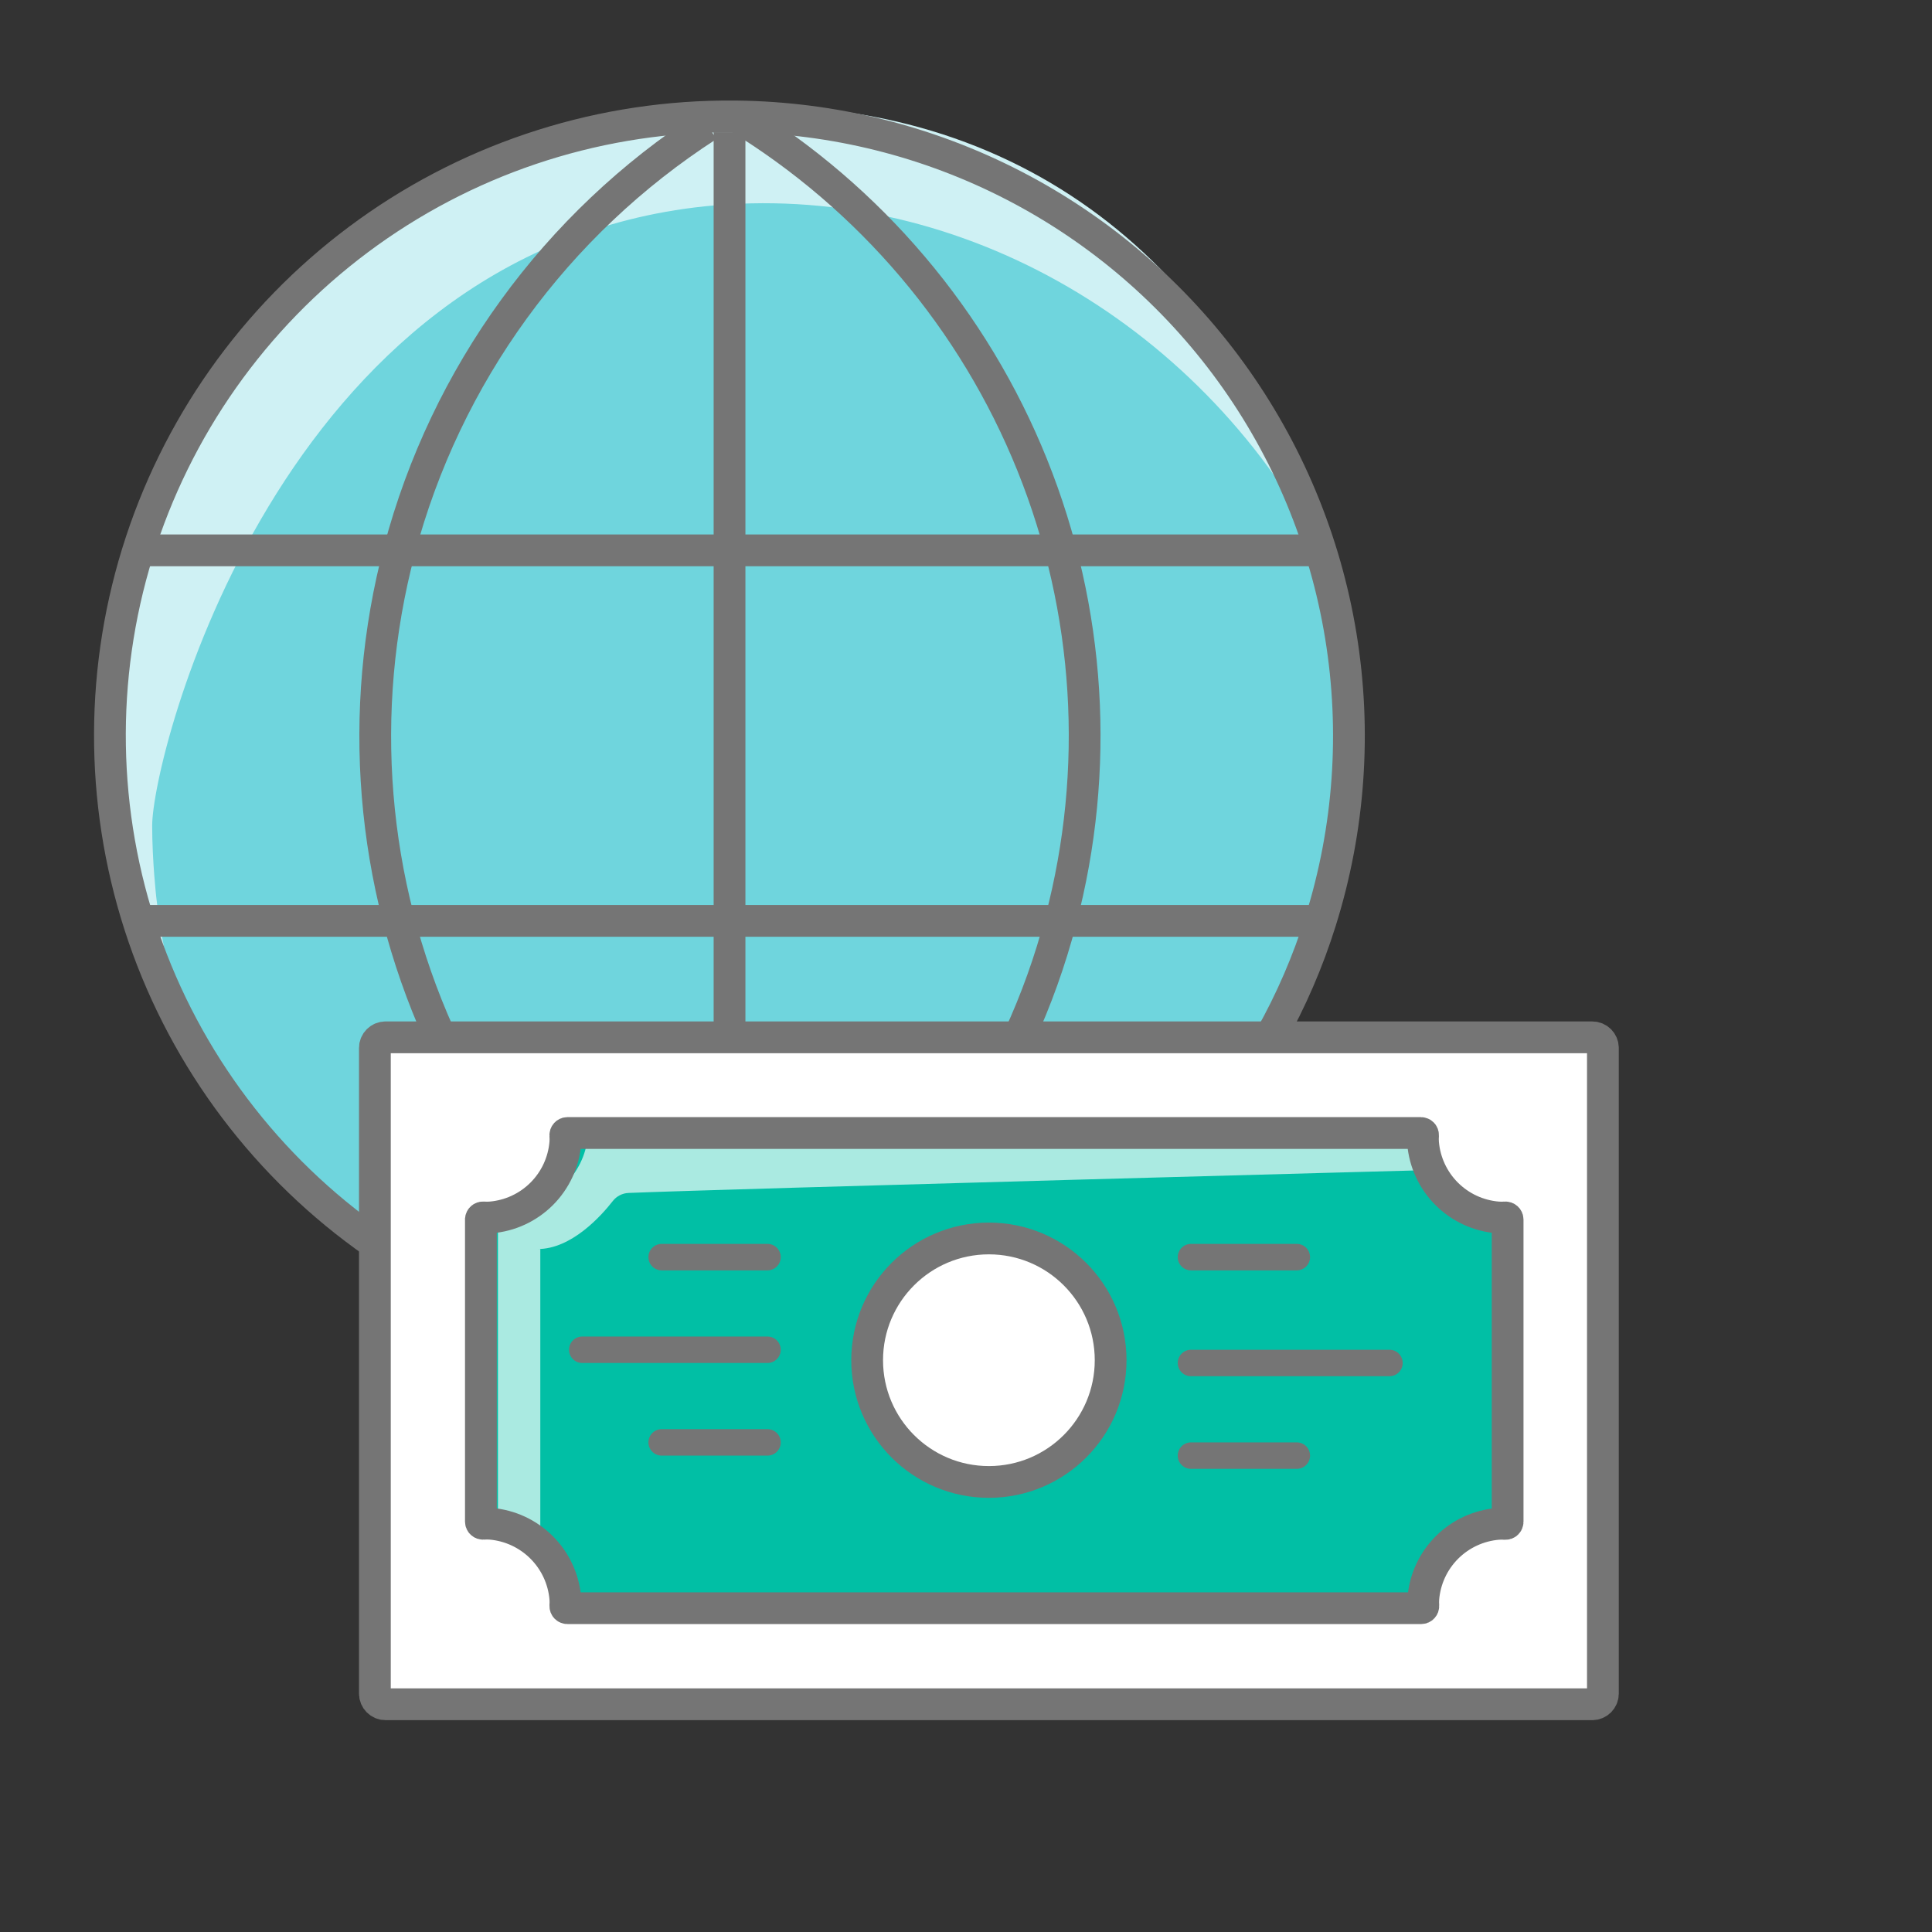 <svg width="146" height="146" viewBox="0 0 146 146" fill="none" xmlns="http://www.w3.org/2000/svg">
<rect x="0" y="0" width="146" height="146" fill="#333333" stroke="none"/>
<path d="M74.73 93.59C73.522 93.59 72.326 93.828 71.209 94.29C70.093 94.753 69.079 95.43 68.225 96.285C67.37 97.139 66.693 98.153 66.23 99.269C65.768 100.385 65.53 101.582 65.53 102.79C65.53 107.87 69.65 113.59 74.73 113.59C79.81 113.59 83.93 107.87 83.93 102.79C83.93 101.582 83.692 100.385 83.23 99.269C82.767 98.153 82.09 97.139 81.235 96.285C80.381 95.43 79.367 94.753 78.251 94.29C77.135 93.828 75.938 93.59 74.73 93.59V93.59Z" fill="white"/>
<path d="M36.73 92C38.321 92 39.847 91.368 40.973 90.243C42.098 89.117 42.73 87.591 42.73 86C42.738 85.867 42.738 85.733 42.73 85.6H107.58C107.572 85.733 107.572 85.867 107.58 86C107.58 87.591 108.212 89.117 109.337 90.243C110.463 91.368 111.989 92 113.58 92H113.98V115.25H113.58C111.989 115.25 110.463 115.882 109.337 117.007C108.212 118.133 107.58 119.659 107.58 121.25C107.572 121.383 107.572 121.517 107.58 121.65H42.71C42.718 121.517 42.718 121.383 42.71 121.25C42.71 119.659 42.078 118.133 40.953 117.007C39.827 115.882 38.301 115.25 36.71 115.25H36.31V92H36.73ZM74.73 112C76.55 112 78.328 111.46 79.841 110.45C81.354 109.439 82.533 108.002 83.23 106.321C83.926 104.64 84.108 102.79 83.753 101.005C83.398 99.221 82.522 97.581 81.235 96.295C79.949 95.008 78.309 94.132 76.525 93.777C74.74 93.422 72.89 93.604 71.209 94.3C69.528 94.997 68.091 96.176 67.081 97.689C66.07 99.202 65.53 100.98 65.53 102.8C65.53 104.008 65.768 105.204 66.23 106.321C66.693 107.437 67.37 108.451 68.225 109.305C69.079 110.16 70.093 110.837 71.209 111.3C72.326 111.762 73.522 112 74.73 112Z" fill="#01BFA5"/>
<path d="M80.13 69.59C79.345 72.609 78.298 75.553 77 78.39H96C97.571 75.598 98.845 72.648 99.8 69.59H80.13Z" fill="#6FD5DD"/>
<path d="M55.13 69.59V78.39H77C78.305 75.554 79.359 72.609 80.15 69.59H55.15H55.13Z" fill="#6FD5DD"/>
<path d="M55.13 69.59H30.13C30.888 72.526 31.892 75.392 33.13 78.16V78.39H55.13V69.59Z" fill="#6FD5DD"/>
<path d="M30.14 69.59H10.47C13.571 79.459 19.851 88.024 28.33 93.95V79.19C28.33 79.085 28.351 78.981 28.391 78.884C28.431 78.787 28.49 78.699 28.564 78.624C28.639 78.55 28.727 78.491 28.824 78.451C28.921 78.411 29.025 78.39 29.13 78.39H33.13V78.16C31.895 75.392 30.895 72.525 30.14 69.59V69.59Z" fill="#6FD5DD"/>
<path d="M10.47 41.59C7.622 50.706 7.622 60.474 10.47 69.59H30.14C27.73 60.412 27.73 50.768 30.14 41.59H10.47Z" fill="#6FD5DD"/>
<path d="M30.14 41.59C27.73 50.768 27.73 60.412 30.14 69.59H55.14V41.59H30.14Z" fill="#6FD5DD"/>
<path d="M55.13 41.59V69.59H80.13C82.541 60.412 82.541 50.768 80.13 41.59H55.13V41.59Z" fill="#6FD5DD"/>
<path d="M99.8 41.59H80.13C82.541 50.768 82.541 60.412 80.13 69.59H99.8C102.648 60.474 102.648 50.706 99.8 41.59V41.59Z" fill="#6FD5DD"/>
<path d="M54.59 8.8C44.717 8.913 35.133 12.145 27.208 18.035C19.284 23.924 13.425 32.169 10.47 41.59H30.14C33.649 28.355 41.977 16.91 53.49 9.5C53.85 9.26 54.22 9 54.59 8.8Z" fill="#6FD5DD"/>
<path d="M30.14 41.59H55.14V10L53.49 9.5C41.977 16.91 33.649 28.355 30.14 41.59V41.59Z" fill="#6FD5DD"/>
<path d="M54.59 8.8C54.22 9.02 53.85 9.26 53.49 9.5L55.13 10V41.6H80.13C76.511 27.924 67.752 16.174 55.68 8.8H55.14H54.59Z" fill="#6FD5DD"/>
<path d="M55.68 8.8C67.75 16.172 76.509 27.918 80.13 41.59H99.8C96.845 32.169 90.986 23.924 83.061 18.035C75.137 12.145 65.553 8.913 55.68 8.8V8.8Z" fill="#6FD5DD"/>
<path d="M33.18 78.39H120.33C120.542 78.39 120.746 78.474 120.896 78.624C121.046 78.774 121.13 78.978 121.13 79.19V128C121.13 128.212 121.046 128.416 120.896 128.566C120.746 128.716 120.542 128.8 120.33 128.8H29.13C29.025 128.8 28.921 128.779 28.824 128.739C28.727 128.699 28.639 128.64 28.564 128.566C28.49 128.491 28.431 128.403 28.391 128.306C28.351 128.209 28.33 128.105 28.33 128V79.19C28.33 79.085 28.351 78.981 28.391 78.884C28.431 78.787 28.49 78.699 28.564 78.624C28.639 78.55 28.727 78.491 28.824 78.451C28.921 78.411 29.025 78.39 29.13 78.39H33.13H33.18ZM36.73 115.19C38.321 115.19 39.847 115.822 40.973 116.947C42.098 118.073 42.73 119.599 42.73 121.19C42.738 121.323 42.738 121.457 42.73 121.59H107.58C107.572 121.457 107.572 121.323 107.58 121.19C107.58 119.599 108.212 118.073 109.337 116.947C110.463 115.822 111.989 115.19 113.58 115.19H113.98V92H113.58C111.989 92 110.463 91.368 109.337 90.243C108.212 89.117 107.58 87.591 107.58 86C107.572 85.867 107.572 85.733 107.58 85.6H42.71C42.718 85.733 42.718 85.867 42.71 86C42.71 87.591 42.078 89.117 40.953 90.243C39.827 91.368 38.301 92 36.71 92H36.31V115.25L36.73 115.19Z" fill="white"/>
<path d="M120.33 78.39H29.13C28.688 78.39 28.33 78.748 28.33 79.19V127.99C28.33 128.432 28.688 128.79 29.13 128.79H120.33C120.772 128.79 121.13 128.432 121.13 127.99V79.19C121.13 78.748 120.772 78.39 120.33 78.39Z" stroke="#757575" stroke-width="2.4" stroke-miterlimit="10"/>
<path d="M74.73 111.99C79.811 111.99 83.93 107.871 83.93 102.79C83.93 97.709 79.811 93.59 74.73 93.59C69.649 93.59 65.53 97.709 65.53 102.79C65.53 107.871 69.649 111.99 74.73 111.99Z" stroke="#757575" stroke-width="2.4" stroke-miterlimit="10"/>
<path d="M98 95H90" stroke="#757575" stroke-width="2" stroke-miterlimit="10" stroke-linecap="round"/>
<path d="M105 103H90" stroke="#757575" stroke-width="2" stroke-miterlimit="10" stroke-linecap="round"/>
<path d="M98 110H90" stroke="#757575" stroke-width="2" stroke-miterlimit="10" stroke-linecap="round"/>
<path d="M50 95H58" stroke="#757575" stroke-width="2" stroke-miterlimit="10" stroke-linecap="round"/>
<path d="M44 102H58" stroke="#757575" stroke-width="2" stroke-miterlimit="10" stroke-linecap="round"/>
<path d="M50 109H58" stroke="#757575" stroke-width="2" stroke-miterlimit="10" stroke-linecap="round"/>
<path d="M11.5 62.39C11.5 57.13 21 18.97 53.27 15.59C71.81 13.65 90.39 23.97 99.8 41.59C93.93 21.7 78.88 8 57.1 8C49.056 8.001 41.142 10.023 34.083 13.881C27.025 17.739 21.049 23.309 16.706 30.079C12.362 36.849 9.789 44.602 9.224 52.626C8.658 60.65 10.118 68.688 13.47 76C12.68 73.323 12.125 70.583 11.81 67.81C11.81 67.81 11.5 65.08 11.5 62.39Z" fill="#CFF1F4"/>
<path d="M99.93 41.59H99.8H10.47H10.33" stroke="#757575" stroke-width="2.4" stroke-miterlimit="10"/>
<path d="M99.93 69.59H99.8H10.47H10.33" stroke="#757575" stroke-width="2.4" stroke-miterlimit="10"/>
<path d="M55.13 78.79V9.99" stroke="#757575" stroke-width="2.4" stroke-miterlimit="10"/>
<path d="M28.71 94.21L28.33 93.95C20.198 88.279 14.077 80.172 10.851 70.797C7.626 61.422 7.462 51.265 10.384 41.791C13.306 32.317 19.162 24.017 27.107 18.087C35.053 12.157 44.676 8.905 54.59 8.8H55.68C62.977 8.886 70.153 10.677 76.635 14.03C83.117 17.383 88.725 22.205 93.011 28.111C97.298 34.018 100.144 40.844 101.323 48.046C102.501 55.248 101.98 62.626 99.8 69.59C98.845 72.648 97.571 75.598 96 78.39C95.94 78.53 95.86 78.65 95.78 78.79" stroke="#757575" stroke-width="2.4" stroke-miterlimit="10"/>
<path d="M76.85 78.65L77 78.39C78.305 75.554 79.359 72.61 80.15 69.59C83.165 58.173 82.412 46.088 78.002 35.134C73.593 24.181 65.764 14.944 55.68 8.8" stroke="#757575" stroke-width="2.4" stroke-miterlimit="10"/>
<path d="M33.18 78.16C28.023 66.673 26.964 53.764 30.18 41.59C33.679 28.362 41.992 16.917 53.49 9.5" stroke="#757575" stroke-width="2.4" stroke-miterlimit="10"/>
<path d="M40.83 94.39C41.63 94.39 40.49 94.39 40.63 94.39C43.18 94.39 45.42 91.9 46.31 90.76C46.452 90.578 46.632 90.429 46.838 90.324C47.043 90.218 47.269 90.159 47.5 90.15C54.82 89.85 109.12 88.39 109.12 88.39C108.828 87.339 108.604 86.27 108.45 85.19H44.45C44.472 85.258 44.472 85.332 44.45 85.4C44.429 86.79 43.915 88.128 42.999 89.174C42.083 90.22 40.825 90.906 39.45 91.11C37.22 91.46 38.94 91.19 37.63 91.16V115.16C38.43 115.16 40.83 115.26 40.83 115.49V94.39V94.39Z" fill="#AAEAE1"/>
<path d="M37.09 92C38.543 91.879 39.906 91.248 40.937 90.217C41.968 89.186 42.6 87.823 42.72 86.37C42.735 86.177 42.735 85.983 42.72 85.79C42.719 85.768 42.722 85.746 42.729 85.726C42.737 85.705 42.748 85.686 42.763 85.67C42.778 85.654 42.796 85.642 42.816 85.633C42.837 85.624 42.858 85.62 42.88 85.62H107.38C107.402 85.62 107.424 85.624 107.444 85.633C107.464 85.642 107.482 85.654 107.497 85.67C107.512 85.686 107.523 85.705 107.531 85.726C107.538 85.746 107.541 85.768 107.54 85.79C107.525 85.983 107.525 86.177 107.54 86.37C107.661 87.825 108.294 89.189 109.327 90.22C110.36 91.251 111.725 91.882 113.18 92C113.373 92.015 113.567 92.015 113.76 92C113.782 91.999 113.804 92.002 113.824 92.009C113.845 92.017 113.864 92.028 113.88 92.043C113.896 92.058 113.908 92.076 113.917 92.096C113.926 92.117 113.93 92.138 113.93 92.16V115C113.93 115.022 113.926 115.044 113.917 115.064C113.908 115.084 113.896 115.102 113.88 115.117C113.864 115.132 113.845 115.143 113.824 115.151C113.804 115.158 113.782 115.161 113.76 115.16C113.57 115.146 113.38 115.146 113.19 115.16C111.737 115.28 110.374 115.912 109.343 116.943C108.312 117.974 107.68 119.337 107.56 120.79C107.546 120.98 107.546 121.17 107.56 121.36C107.561 121.382 107.558 121.404 107.551 121.424C107.543 121.445 107.532 121.464 107.517 121.48C107.502 121.496 107.484 121.508 107.464 121.517C107.444 121.526 107.422 121.53 107.4 121.53H42.88C42.858 121.53 42.837 121.526 42.816 121.517C42.796 121.508 42.778 121.496 42.763 121.48C42.748 121.464 42.737 121.445 42.729 121.424C42.722 121.404 42.719 121.382 42.72 121.36C42.735 121.167 42.735 120.973 42.72 120.78C42.596 119.329 41.963 117.968 40.932 116.938C39.902 115.907 38.541 115.274 37.09 115.15C36.897 115.135 36.703 115.135 36.51 115.15C36.488 115.151 36.466 115.148 36.446 115.141C36.425 115.133 36.406 115.122 36.39 115.107C36.374 115.092 36.362 115.074 36.353 115.054C36.344 115.034 36.34 115.012 36.34 114.99V92.14C36.345 92.099 36.365 92.062 36.397 92.036C36.429 92.01 36.469 91.997 36.51 92C36.703 92.015 36.897 92.015 37.09 92V92Z" stroke="#757575" stroke-width="2.4" stroke-miterlimit="10"/>
</svg>
